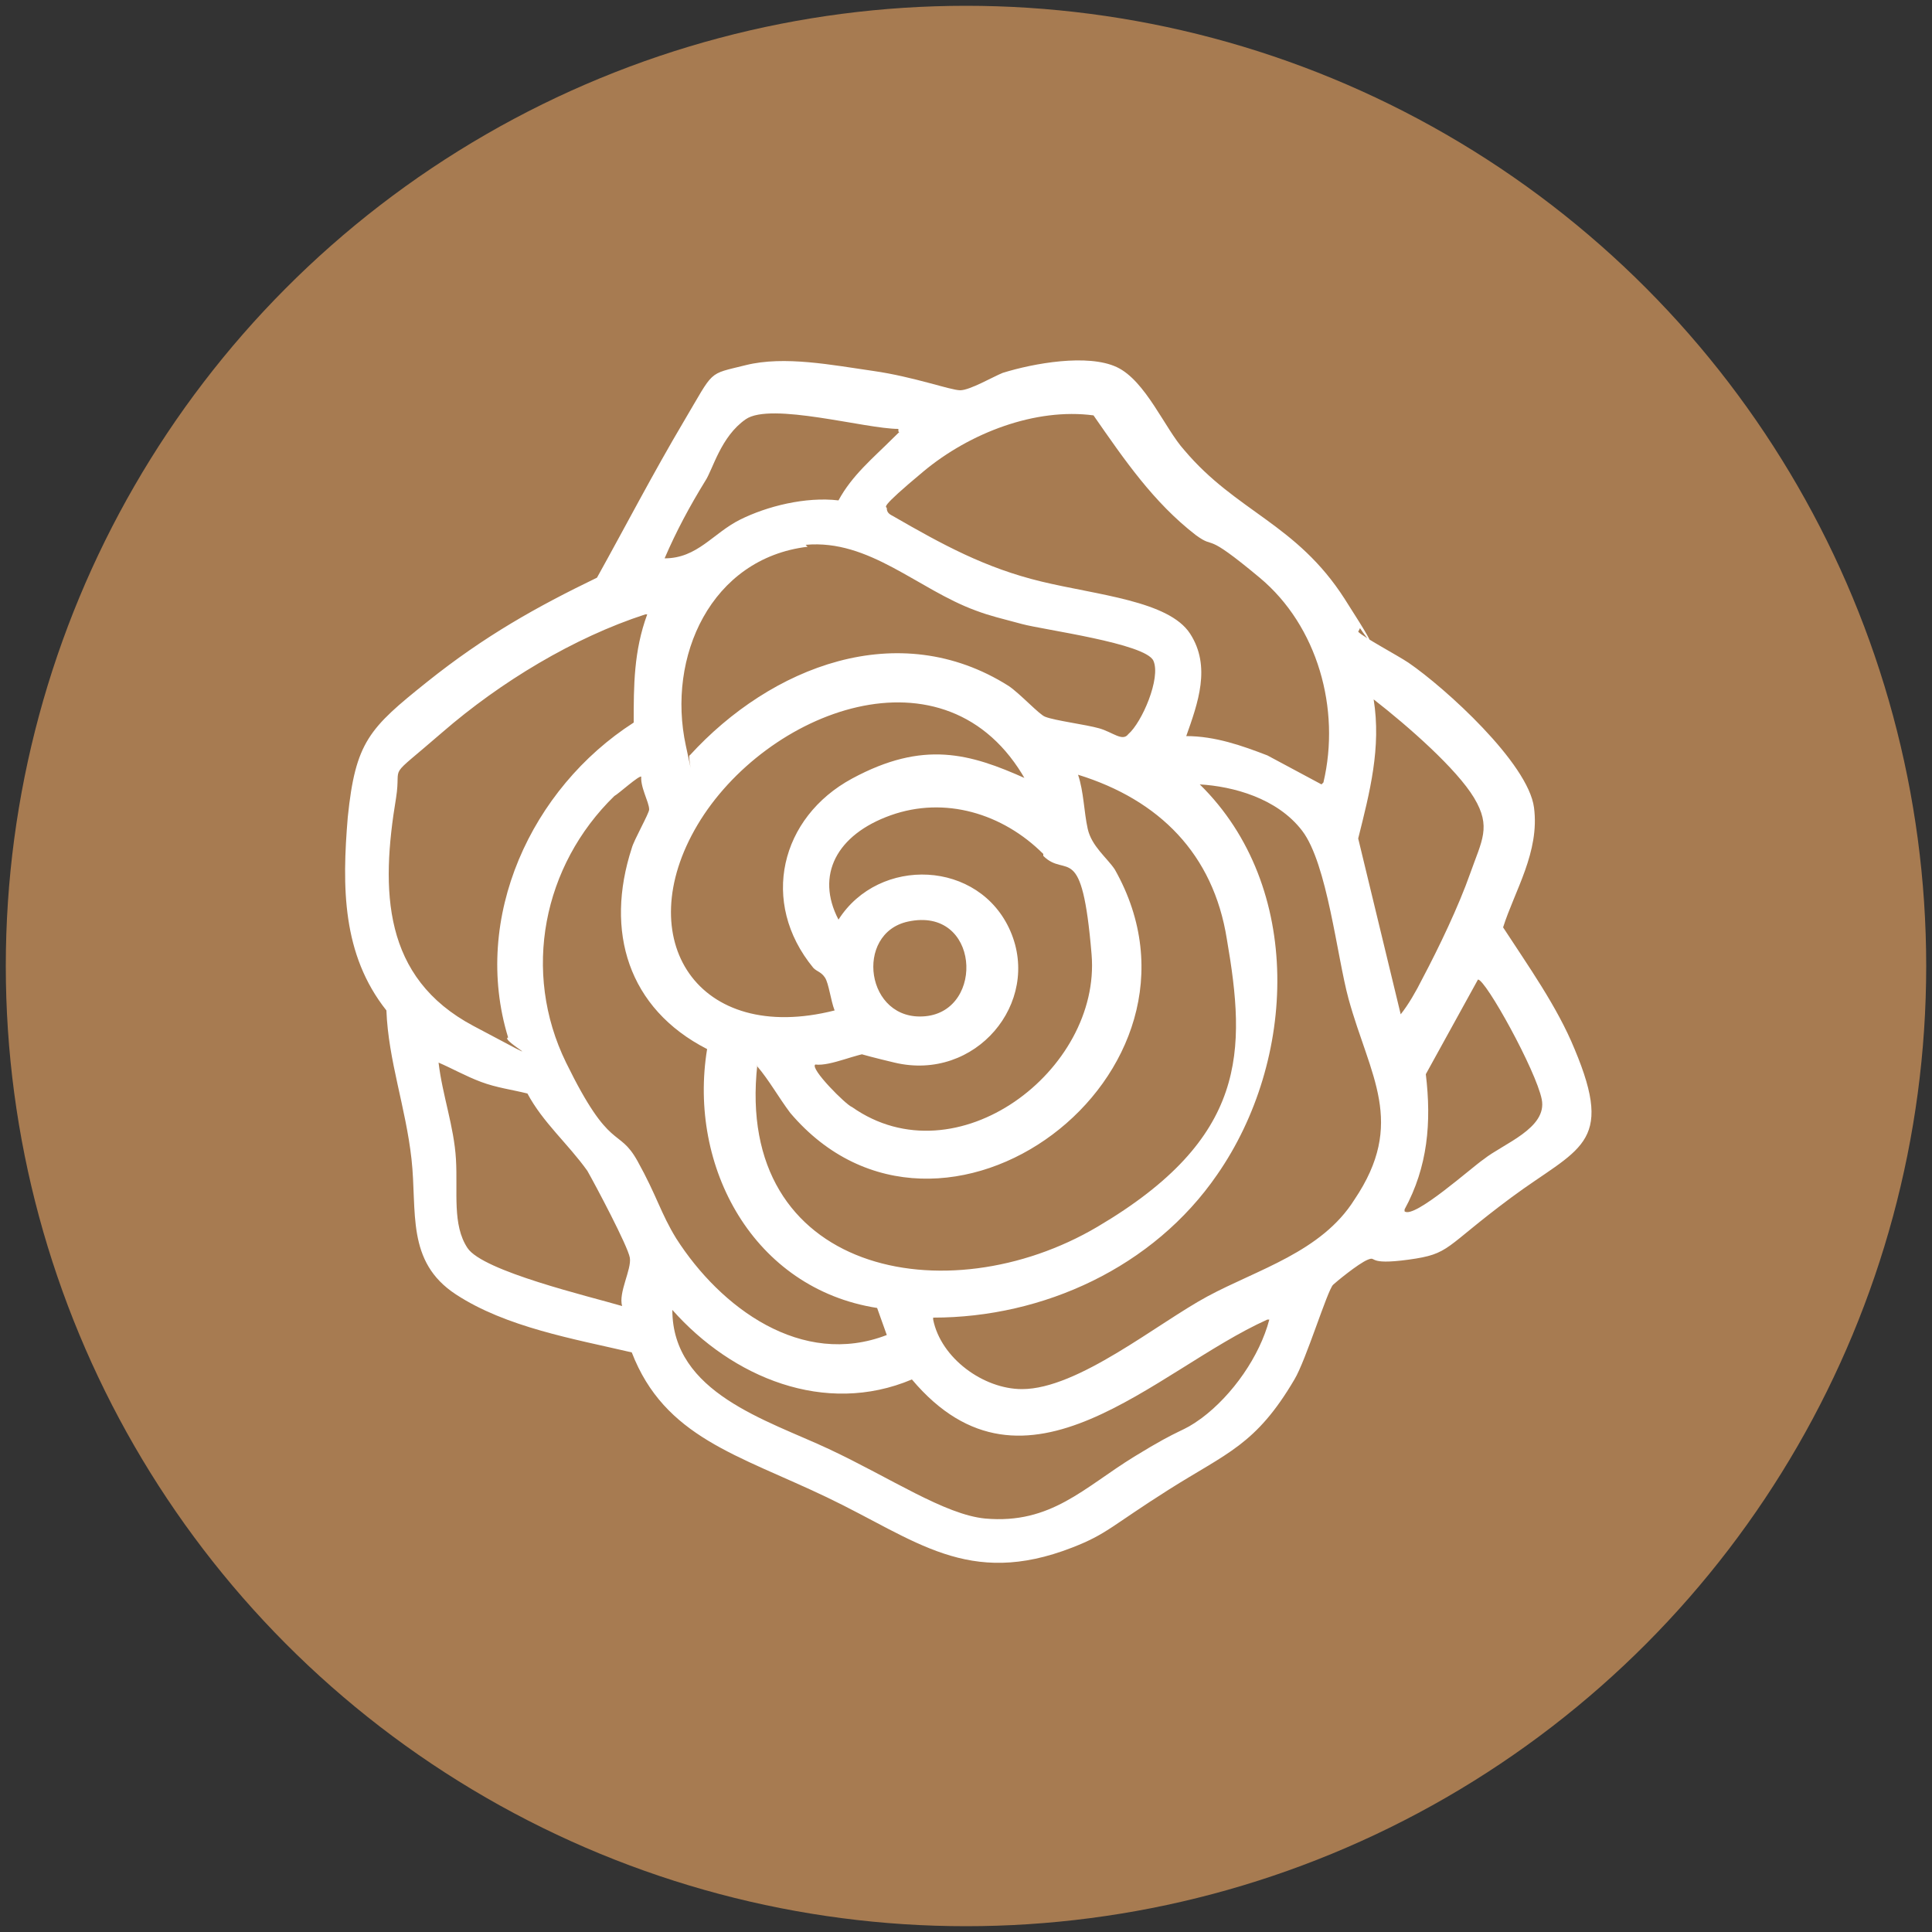 <?xml version="1.0" encoding="UTF-8"?>
<svg id="Capa_1" data-name="Capa 1" xmlns="http://www.w3.org/2000/svg" viewBox="0 0 100 100">
  <rect x="0" y="0" width="100" height="100" fill="#333333" stroke="none"/>
  <defs>
    <style>
      .cls-1 {
        fill: #a77b51;
      }

      .cls-2 {
        fill: #fff;
      }
    </style>
  </defs>
  <circle class="cls-1" cx="50" cy="50" r="49.7"/>
  <path class="cls-2" d="M70.3,32.7c.3.3,2,1.2,2.6,1.6,1.9,1.3,6.2,5.2,6.5,7.5s-1,4.3-1.6,6.2c1.3,2,2.8,4.1,3.7,6.3,2.1,5,.2,5.1-3.3,7.7s-3.1,2.9-5.3,3.2-1.6-.2-2.1,0-1.7,1.2-1.8,1.3c-.3.3-1.4,3.9-2,4.9-2,3.4-3.5,3.8-6.5,5.7s-3.2,2.3-5,3c-5.4,2.1-8.1-.4-12.7-2.6s-8.4-3.1-10.1-7.5c-3-.7-6.5-1.3-9.1-3s-2-4.3-2.3-7-1.2-5.1-1.3-7.7c-2.3-2.9-2.3-6.4-2-10,.4-3.9,1.1-4.6,4.1-7s5.7-3.9,8.8-5.4c1.5-2.7,2.9-5.4,4.5-8.1s1.2-2.4,3.2-2.9,4.5,0,6.6.3,4,1,4.5,1,1.7-.7,2.2-.9c1.6-.5,4.4-1,5.9-.3s2.5,3.2,3.5,4.3c2.7,3.2,5.8,3.8,8.3,7.7s.6,1.3.8,1.5ZM46.5,22.2c-1.7,0-6.6-1.4-7.9-.5s-1.7,2.6-2.1,3.2c-.8,1.3-1.5,2.6-2.1,4,1.7,0,2.5-1.3,3.9-2s3.4-1.2,5.1-1c.7-1.3,1.8-2.2,2.8-3.2s.3-.1.3-.4ZM68.5,40.5c.9-3.8-.3-8.1-3.3-10.6s-2.2-1.4-3.3-2.2c-2.2-1.7-3.7-3.9-5.3-6.2-3-.4-6.4.9-8.8,2.9s-1.9,1.8-1.9,1.9c0,.2.1.3.3.4,2.6,1.5,4.8,2.7,7.7,3.4s6.6,1,7.7,2.7.4,3.6-.2,5.3c1.5,0,2.9.5,4.2,1l2.8,1.5ZM41.8,28.3c-5,.6-7.3,5.7-6.3,10.3s0,.4.2.5c4.2-4.6,10.8-7.2,16.5-3.6.6.4,1.6,1.5,1.9,1.6.5.2,2.1.4,2.8.6s1.2.7,1.5.3c.7-.6,1.7-2.9,1.3-3.8s-5.7-1.6-6.8-1.9-1.6-.4-2.4-.7c-3-1.1-5.5-3.7-8.8-3.4ZM33.4,31.8c-3.7,1.2-7.5,3.5-10.5,6.1s-2.1,1.5-2.4,3.4c-.8,4.8-.7,9.3,4,11.8s1.3.7,1.8.6c-1.9-6.2,1.2-12.9,6.5-16.3,0-1.9,0-3.7.7-5.6ZM72.5,52.5c.4-.5.8-1.2,1.1-1.8.9-1.7,1.9-3.8,2.5-5.5s1.1-2.4.2-3.9-3.4-3.7-5.2-5.1c.4,2.5-.2,4.8-.8,7.2l2.2,9.1ZM53.1,40.4c-4.1-7.3-13.5-3.6-17,2.3s0,11.4,7.1,9.6c-.2-.5-.3-1.4-.5-1.7s-.4-.3-.6-.5c-2.8-3.4-1.7-7.8,2-9.8s6.1-1.3,9,0ZM39.2,55.1c-1.2,10.8,9.8,13,17.6,8.4s7.7-9.1,6.7-14.9c-.7-4.4-3.5-7.2-7.7-8.5.3.9.3,1.9.5,2.8s1,1.5,1.4,2.1c6,10.6-9,21.8-16.8,12.6-.6-.8-1.1-1.7-1.7-2.4ZM33.2,40.2c-.1-.1-1.2.9-1.4,1-3.7,3.6-4.8,9.1-2.5,13.8s2.7,3.3,3.7,5.1,1.2,2.7,2,4c2.3,3.6,6.5,6.7,10.9,5l-.5-1.4c-6.4-1-9.8-7.3-8.8-13.4-4.1-2.1-5.3-6.1-3.9-10.4.1-.4.9-1.8.9-2,0-.4-.5-1.2-.4-1.8ZM48.3,68.3c.4,2,2.6,3.6,4.6,3.6,2.9,0,7-3.4,9.6-4.8s5.9-2.3,7.6-5c2.7-4,.8-6.4-.3-10.4-.6-2.2-1.1-7-2.4-8.7s-3.6-2.3-5.3-2.4c5.4,5.3,5,14.3.9,20.2-3.3,4.8-9,7.4-14.7,7.4ZM54,44.2c-2.1-2.1-5.1-3-7.9-2s-3.9,3.1-2.7,5.4c2.1-3.3,7.3-3.1,8.9.6s-1.8,7.8-6,6.8-.9-.5-1.2-.5c-.7,0-2.1.7-2.9.6-.3.2,1.6,2.1,1.9,2.2,5.4,3.8,12.9-1.9,12.4-7.9s-1.3-3.9-2.5-5.1ZM47,47.7c-2.8.6-2.2,5.2.9,4.9s2.8-5.7-.9-4.9ZM72.7,62.7c.5.4,3.5-2.3,4.1-2.7,1-.8,3.3-1.6,3-3.1s-2.9-6.2-3.3-6.2l-2.7,4.9c.3,2.5.1,4.8-1.1,7ZM32.2,67.6c-.2-.7.5-1.9.4-2.5s-1.8-3.8-2.2-4.5c-1-1.4-2.3-2.5-3.1-4-.8-.2-1.6-.3-2.4-.6s-1.5-.7-2.2-1c.2,1.7.8,3.3.9,5s-.2,3.4.6,4.6,6.3,2.5,8,3ZM65.6,68.3c-5.8,2.6-12.5,10.1-18.4,3.1-4.5,1.9-9.3-.1-12.4-3.6,0,4.3,4.9,5.7,8.1,7.2s6,3.4,8.1,3.6c3.4.3,5.1-1.6,7.7-3.2s2.4-1.2,3.5-2c1.6-1.2,3-3.2,3.5-5.1Z"/>
</svg>